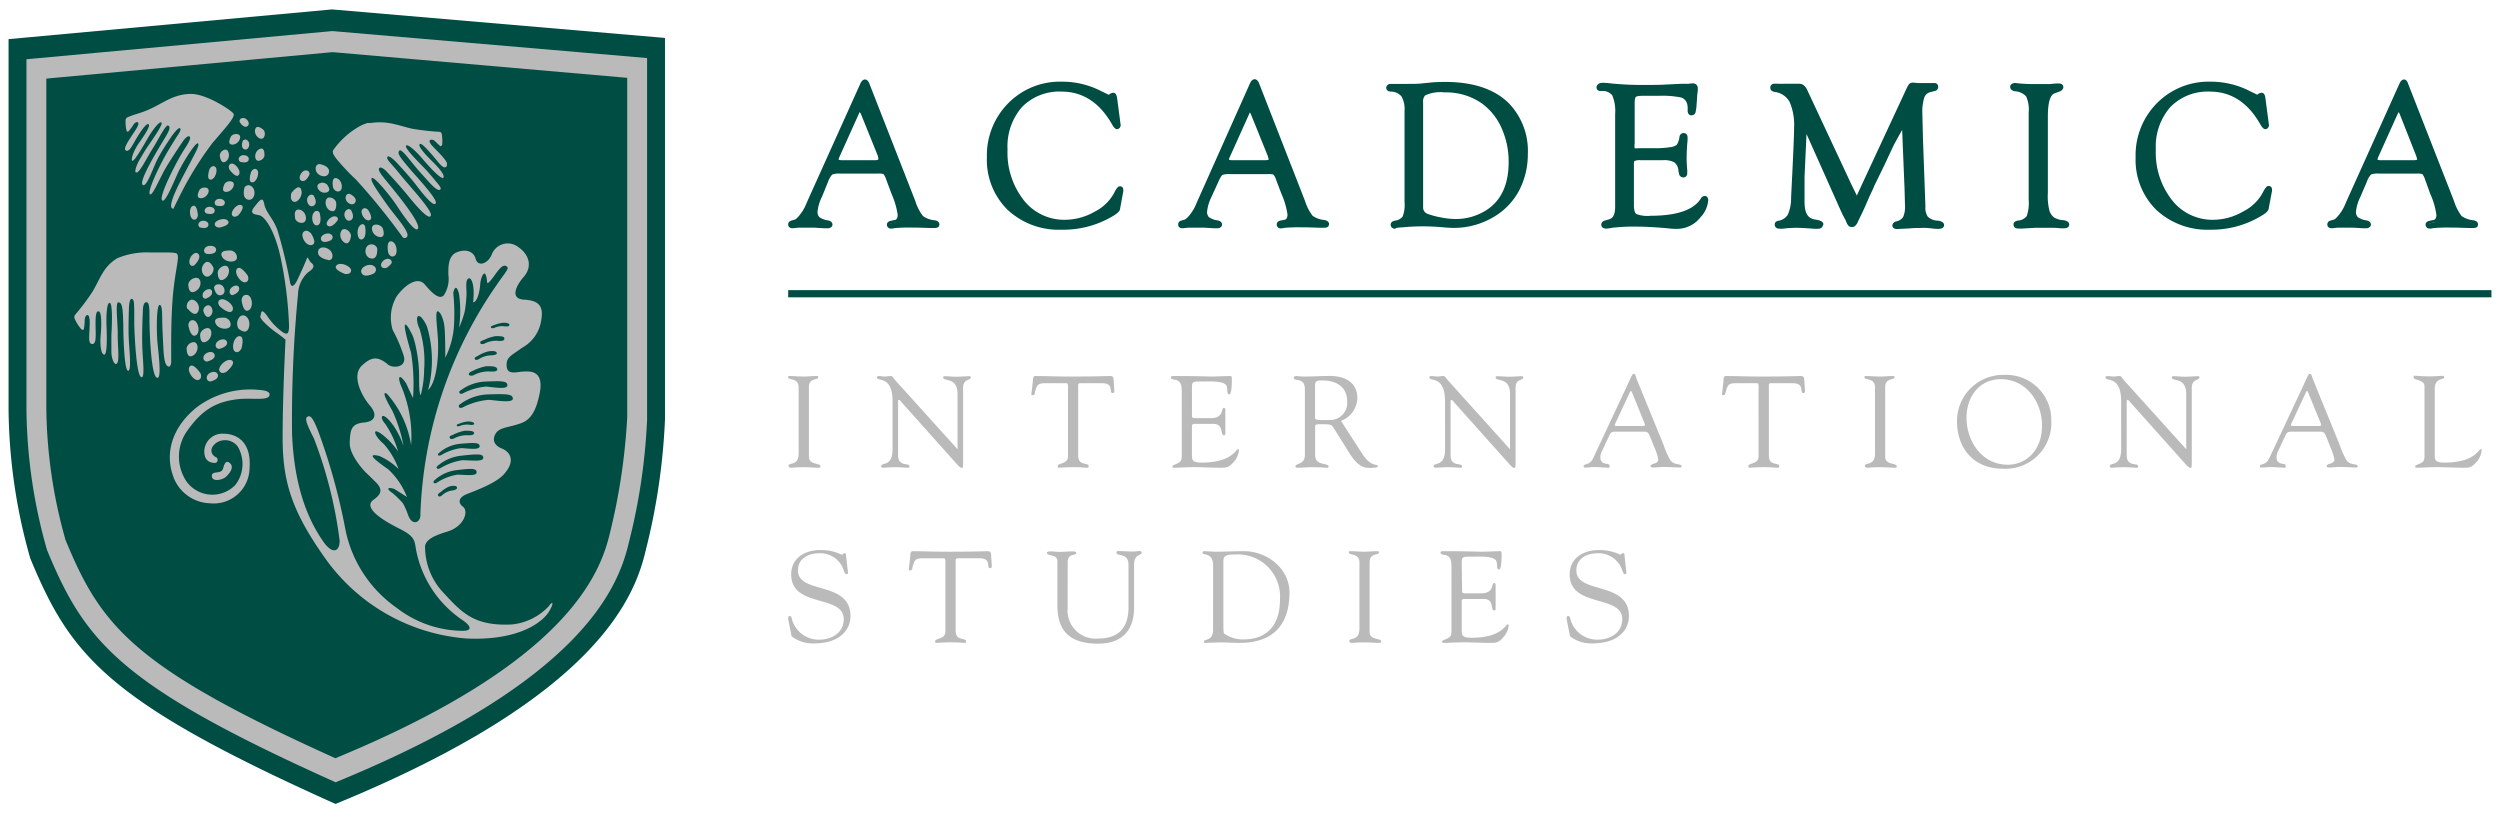 <svg id="Layer_1" data-name="Layer 1" xmlns="http://www.w3.org/2000/svg" viewBox="0 0 292 95"><defs><style>.cls-1,.cls-3{fill:#004d43}.cls-2,.cls-4{fill:#bababa}.cls-3,.cls-4{fill-rule:evenodd}</style></defs><path class="cls-1" d="M102.51 20.1h-4.3a2.6 2.6 0 0 0-1.1.14 2.7 2.7 0 0 0-.57 1L95.76 23a5.1 5.1 0 0 0-.53 1.78 1 1 0 0 0 .28.81 2.55 2.55 0 0 0 1.1.43c.24.05.36.14.37.28s-.1.2-.33.2h-.4l-1.14-.07h-1.85l-.67.07c-.21 0-.32-.08-.32-.22a.26.26 0 0 1 .2-.26l.44-.13a1.62 1.62 0 0 0 .64-.58 5.46 5.46 0 0 0 .67-1l.35-.79 6.11-13.58c.1-.24.22-.36.34-.36s.24.12.33.35l5.11 13.1.26.65a5.89 5.89 0 0 0 .93 1.79 3.12 3.12 0 0 0 1.5.55c.24.05.36.15.36.29s-.12.2-.34.2h-.45c-.41 0-1.14-.06-2.2-.06a16.81 16.81 0 0 0-2.07.07 2.54 2.54 0 0 1-.37.05c-.2 0-.31-.09-.31-.25s.1-.2.3-.24l.37-.09A.71.71 0 0 0 105 25a9.13 9.13 0 0 0-.72-2.51l-.6-1.57a1.93 1.93 0 0 0-.39-.76 1.78 1.78 0 0 0-.78-.06zm.14-1.92l-1.86-4.71-.1-.25c-.09-.25-.2-.38-.31-.39s-.12.07-.19.23l-2.32 5.15a1.36 1.36 0 0 0-.15.44c0 .2.18.31.55.31h3.91c.4 0 .59-.1.59-.3a1 1 0 0 0-.06-.27z"/><path class="cls-1" d="M96.65 26.66h-.42l-1.14-.07h-1.82l-.68.07c-.49 0-.53-.33-.53-.43a.46.46 0 0 1 .35-.46l.44-.13c.05 0 .21-.1.54-.51a5.19 5.19 0 0 0 .64-1l.34-.78 6.12-13.59c.28-.64.81-.63 1.05 0l5.38 13.75a5.36 5.36 0 0 0 .88 1.72 2.75 2.75 0 0 0 1.39.5c.47.09.53.35.53.5s-.08.4-.55.4h-.46c-.41 0-1.15-.05-2.19-.05a19.33 19.33 0 0 0-2 .06 2 2 0 0 1-.41.06.46.46 0 0 1-.52-.46c0-.13.06-.37.47-.45l.36-.08c.21 0 .43-.15.43-.61a9.22 9.22 0 0 0-.71-2.44l-.62-1.66a2.27 2.27 0 0 0-.32-.66 1.76 1.76 0 0 0-.69-.06h-4.3a2.48 2.48 0 0 0-1 .1 2.44 2.44 0 0 0-.5.87L96 23a4.88 4.88 0 0 0-.51 1.7.87.87 0 0 0 .21.66 2.31 2.31 0 0 0 1 .38c.42.08.52.3.53.47a.36.36 0 0 1-.09.27.6.6 0 0 1-.49.18zm-2.86-.53h1.33l1.14.07h.48l-.17-.05a2.82 2.82 0 0 1-1.2-.48 1.25 1.25 0 0 1-.35-1 5.2 5.2 0 0 1 .55-1.87l.78-1.75c.34-.77.52-1 .64-1s.38-.18 1.22-.18h4.3c.65 0 .83.07.93.14s.23.22.47.85l.59 1.57a9.14 9.14 0 0 1 .74 2.59.93.93 0 0 1-.76 1l-.36.08c-.12 0-.14.05-.14.05a.14.14 0 0 0 .1 0h.33a17.65 17.65 0 0 1 2.11-.07q1.59 0 2.22.06h.56a1.79 1.79 0 0 0-.19-.05 3.09 3.09 0 0 1-1.6-.61 5.52 5.52 0 0 1-1-1.87l-.26-.64-5.1-13.09c-.07-.18-.12-.21-.13-.21s-.06 0-.15.23l-6.46 14.37a5.32 5.32 0 0 1-.69 1.1A1.75 1.75 0 0 1 93 26l-.44.13v.05c0 .05 0 0 .11 0l.64-.07zm8.39-6.95h-3.92c-.65 0-.75-.33-.75-.52a1.34 1.34 0 0 1 .17-.53L100 13c0-.1.17-.38.41-.35s.4.31.48.53l.09.25 1.94 4.94a1.29 1.29 0 0 1 .06.33c.02.2-.14.48-.8.48zm-1.78-6.08l-2.32 5.15a1.55 1.55 0 0 0-.13.36c0 .09.28.1.33.1h3.92c.26 0 .38-.05.38-.09a.71.71 0 0 0 0-.21l-.05-.21-2-4.95a.9.9 0 0 0-.13-.15zM130.24 11.45l.38 2.86v.41a.23.23 0 0 1-.18.12c-.09 0-.24-.16-.43-.5q-2.22-3.88-6-3.89a6.23 6.23 0 0 0-4.79 1.87 7.12 7.12 0 0 0-1.75 5.09 9.24 9.24 0 0 0 2 6.08 6.17 6.17 0 0 0 5 2.35 7.24 7.24 0 0 0 3.51-.95 5.5 5.5 0 0 0 2.4-2.32c.2-.42.36-.63.47-.64s.19.07.19.23v.39l-.41 1.45v.21c0 .21-.22.43-.56.65a11.09 11.09 0 0 1-6.07 1.76 8.5 8.5 0 0 1-6.17-2.27 7.94 7.94 0 0 1-2.35-6 8.41 8.41 0 0 1 2.43-6.17A8.24 8.24 0 0 1 124 9.75a9.62 9.62 0 0 1 4.61 1.13l.48.25.19.08.2.07a.36.36 0 0 0 .18-.09.81.81 0 0 1 .34-.19c.12 0 .2.15.24.45z"/><path class="cls-1" d="M124 26.83a8.76 8.76 0 0 1-6.32-2.33 8.18 8.18 0 0 1-2.41-6.13 8.63 8.63 0 0 1 2.49-6.31A8.45 8.45 0 0 1 124 9.54a9.89 9.89 0 0 1 4.71 1.15l.77.37h.05a.88.88 0 0 1 .49-.23c.25 0 .4.21.46.63l.42 3.2-.05.16a.46.46 0 0 1-.36.27c-.2 0-.38-.15-.63-.61-1.44-2.51-3.41-3.78-5.85-3.78a6.09 6.09 0 0 0-4.64 1.8 7 7 0 0 0-1.69 4.95 9 9 0 0 0 1.9 5.94 6 6 0 0 0 4.84 2.28 7 7 0 0 0 3.41-.93 5.29 5.29 0 0 0 2.31-2.22c.26-.53.44-.75.65-.76a.4.4 0 0 1 .29.09.48.48 0 0 1 .12.35v.15l-.37 2c0 .26-.25.51-.65.77a11.28 11.28 0 0 1-6.18 1.71zM124 10a8 8 0 0 0-6 2.35 8.25 8.25 0 0 0-2.37 6 7.76 7.76 0 0 0 2.28 5.82 8.33 8.33 0 0 0 6 2.22 10.89 10.89 0 0 0 5.94-1.72c.38-.24.45-.42.47-.5l.05-.23.32-1.76a2.89 2.89 0 0 0-.26.47 5.76 5.76 0 0 1-2.48 2.4 7.46 7.46 0 0 1-3.62 1 6.46 6.46 0 0 1-5.17-2.43 9.48 9.48 0 0 1-2-6.21 7.38 7.38 0 0 1 1.84-5.24 6.47 6.47 0 0 1 5-1.93c2.6 0 4.7 1.35 6.21 4a2.55 2.55 0 0 0 .24.36v-.25l-.45-2.87a1.44 1.44 0 0 0-.06-.26l-.22.14a.48.48 0 0 1-.3.13h-.07l-.4-.16-.49-.25A9.39 9.39 0 0 0 124 10zm6.78 12.14zM148.06 20.1h-4.31a2.54 2.54 0 0 0-1.09.14 2.42 2.42 0 0 0-.57 1L141.3 23a5 5 0 0 0-.52 1.78 1 1 0 0 0 .28.81 2.49 2.49 0 0 0 1.1.43c.23.05.36.14.37.28s-.11.2-.34.2h-.4l-1.14-.07h-1.85l-.66.07c-.22 0-.32-.08-.32-.22A.25.25 0 0 1 138 26l.44-.13a1.69 1.69 0 0 0 .64-.58 6 6 0 0 0 .67-1l.34-.79 6.11-13.58c.11-.24.22-.36.35-.36s.23.12.32.35l5.13 13 .26.65a5.94 5.94 0 0 0 .92 1.79 3.12 3.12 0 0 0 1.5.55c.25.05.37.15.36.29s-.12.2-.33.2h-.45c-.42 0-1.15-.06-2.2-.06a16.59 16.59 0 0 0-2.07.07 2.54 2.54 0 0 1-.37.05c-.21 0-.31-.09-.31-.25s.1-.2.29-.24l.37-.09a.71.71 0 0 0 .6-.81 8.91 8.91 0 0 0-.73-2.51l-.58-1.55a2.25 2.25 0 0 0-.39-.76 1.84 1.84 0 0 0-.81-.14zm.14-1.92l-1.87-4.71-.09-.25c-.1-.25-.2-.38-.31-.39s-.12.07-.19.23l-2.32 5.15a1.23 1.23 0 0 0-.16.44c0 .2.19.31.55.31h3.91q.6 0 .6-.3a1 1 0 0 0-.06-.27z"/><path class="cls-1" d="M142.19 26.66h-.41l-1.14-.07h-1.82l-.69.07c-.49 0-.52-.33-.52-.43a.45.45 0 0 1 .35-.46l.44-.13s.21-.1.54-.51a5.71 5.71 0 0 0 .64-1l.34-.78L146 9.73c.28-.64.82-.63 1.06 0l5.37 13.75a5.6 5.6 0 0 0 .88 1.72 2.85 2.85 0 0 0 1.39.5c.48.09.54.35.53.5s-.08.4-.54.4h-.47c-.41 0-1.14-.05-2.18-.05a19.72 19.72 0 0 0-2 .06 1.93 1.93 0 0 1-.4.06.45.45 0 0 1-.52-.46c0-.13.06-.37.46-.45l.37-.08c.21 0 .43-.15.43-.61a9.22 9.22 0 0 0-.71-2.44l-.6-1.57a2 2 0 0 0-.32-.66 1.73 1.73 0 0 0-.68-.06h-4.31a2.48 2.48 0 0 0-1 .1s-.19.17-.49.87L141.5 23a4.94 4.94 0 0 0-.51 1.7.87.87 0 0 0 .21.66 2.24 2.24 0 0 0 1 .38c.42.08.53.3.53.47a.32.32 0 0 1-.09.27.58.58 0 0 1-.45.18zm-2.86-.53h1.33l1.14.07h.51s-.09 0-.19-.05a2.71 2.71 0 0 1-1.2-.48 1.21 1.21 0 0 1-.35-1 5.13 5.13 0 0 1 .54-1.87l.78-1.75c.34-.77.53-1 .65-1s.37-.18 1.21-.18h4.31c.64 0 .83.07.93.14s.22.22.46.85l.6 1.57a9.14 9.14 0 0 1 .74 2.59.92.92 0 0 1-.77 1l-.36.08a.29.29 0 0 0-.14.05h.11a1.92 1.92 0 0 0 .33 0 17.42 17.42 0 0 1 2.11-.07c1.05 0 1.8 0 2.22.06s.52 0 .55 0a1.22 1.22 0 0 0-.19-.05 3.17 3.17 0 0 1-1.6-.61 5.91 5.91 0 0 1-1-1.87l-.26-.64-5.1-13.09c-.06-.18-.12-.21-.12-.21s-.07 0-.15.23L140 24.27a5.84 5.84 0 0 1-.7 1.1 1.8 1.8 0 0 1-.74.65l-.44.13c-.05 0-.05 0-.05.05s0 0 .1 0l.65-.07zm8.39-6.95h-3.92c-.65 0-.75-.33-.75-.52a1.27 1.27 0 0 1 .18-.53l2.32-5.13c0-.11.17-.39.41-.35s.39.31.47.53l.1.25 1.93 4.94a1 1 0 0 1 .07.33c0 .2-.14.48-.81.48zM146 13.1l-2.32 5.15a1.42 1.42 0 0 0-.14.36c0 .09.28.1.34.1h3.91c.27 0 .39-.05.39-.09a.71.71 0 0 0-.05-.21l-.06-.21-2-4.95c-.07-.05-.07-.11-.07-.15zM164.22 12.9a3.05 3.05 0 0 0-.4-1.76 1.79 1.79 0 0 0-1.35-.65c-.26 0-.39-.11-.39-.25s.1-.23.31-.23l.94.05h.83c.8 0 1.43 0 1.87-.06l1.1-.11c.48 0 1-.06 1.57-.06 3.26 0 5.69.82 7.32 2.45a7.79 7.79 0 0 1 2.22 5.72 8.81 8.81 0 0 1-1 4.12 7.48 7.48 0 0 1-2.71 3 8.88 8.88 0 0 1-4.78 1.36c-.21 0-.58 0-1.1-.06-1.06-.07-2-.1-2.77-.1a15.74 15.74 0 0 0-2.21.13c-.29 0-.51.06-.68.07s-.42-.07-.42-.27.11-.22.34-.27a1.45 1.45 0 0 0 1-.59 4.16 4.16 0 0 0 .24-1.75zM166 12v12.2a1 1 0 0 0 .73 1 10.9 10.9 0 0 0 3.26.59 6.64 6.64 0 0 0 3.66-1q2.76-1.71 2.76-5.82a9.86 9.86 0 0 0-.86-4.11 7.26 7.26 0 0 0-2.37-2.94 7.49 7.49 0 0 0-4.48-1.32 4.43 4.43 0 0 0-2.39.41c-.17.13-.31.46-.31.99z"/><path class="cls-1" d="M163 26.72a.62.62 0 0 1-.43-.14.47.47 0 0 1-.14-.34c0-.14.07-.38.5-.47a1.32 1.32 0 0 0 .91-.49 3.85 3.85 0 0 0 .21-1.65V12.9a2.91 2.91 0 0 0-.36-1.64 1.6 1.6 0 0 0-1.2-.56c-.5 0-.58-.31-.58-.46s.14-.44.52-.44H164.25c.79 0 1.41 0 1.85-.06l1.1-.11q.73-.06 1.59-.06c3.3 0 5.81.85 7.47 2.52a8 8 0 0 1 2.19 5.91 9.11 9.11 0 0 1-1 4.22 7.8 7.8 0 0 1-2.79 3 9.09 9.09 0 0 1-4.89 1.4q-.33 0-1.11-.06a25.12 25.12 0 0 0-4.94 0c-.3 0-.53.06-.7.07zm-.67-16.49a.51.51 0 0 0 .2 0A2 2 0 0 1 164 11a3.18 3.18 0 0 1 .44 1.88v10.75a4.43 4.43 0 0 1-.26 1.85 1.65 1.65 0 0 1-1.19.7c-.14 0-.17.07-.17.07s.05.06.2.05.38 0 .66-.07a25.2 25.2 0 0 1 5 0c.52 0 .88.06 1.09.06a8.74 8.74 0 0 0 4.67-1.33 7.32 7.32 0 0 0 2.63-2.88 8.7 8.7 0 0 0 .95-4 7.58 7.58 0 0 0-2.16-5.58c-1.58-1.58-4-2.39-7.17-2.39-.56 0-1.08 0-1.55.06l-1.1.11q-.69.06-1.89.06h-1.78zM170 26a9.74 9.74 0 0 1-1.69-.18 10 10 0 0 1-1.65-.42 1.22 1.22 0 0 1-.86-1.2V12a1.36 1.36 0 0 1 .39-1.14 4.55 4.55 0 0 1 2.52-.45 7.75 7.75 0 0 1 4.6 1.36 7.46 7.46 0 0 1 2.44 3 10 10 0 0 1 .88 4.19c0 2.81-1 4.83-2.86 6A7 7 0 0 1 170 26zm-1.29-15.21a4.15 4.15 0 0 0-2.26.36 1.06 1.06 0 0 0-.23.81V24.2a.79.79 0 0 0 .59.8 9.24 9.24 0 0 0 1.57.41 8.92 8.92 0 0 0 1.62.17 6.6 6.6 0 0 0 3.55-1c1.77-1.1 2.66-3 2.66-5.65a9.55 9.55 0 0 0-.84-4 7.07 7.07 0 0 0-2.3-2.86 7.34 7.34 0 0 0-4.33-1.28zM190.69 11.93v4.8a1.22 1.22 0 0 0 .1.66c.06.08.27.11.61.11h1.83a10.47 10.47 0 0 0 2-.14A1.63 1.63 0 0 0 196 17a2.4 2.4 0 0 0 .34-1c.05-.2.15-.3.31-.29s.23.12.23.32v.26c-.07.77-.11 1.47-.11 2.1a13.75 13.75 0 0 0 .07 1.44 3.1 3.1 0 0 1 0 .34q0 .3-.24.3a.28.28 0 0 1-.3-.26l-.07-.34a1.6 1.6 0 0 0-.57-1.08 2.76 2.76 0 0 0-1.45-.28h-2.62a1.68 1.68 0 0 0-.78.12.5.5 0 0 0-.2.47V23.9q0 1 .36 1.26a3.94 3.94 0 0 0 1.83.25q4.68 0 6-2.1c.09-.14.18-.21.27-.22s.22.1.22.31a3.13 3.13 0 0 1-.87 1.84 3.28 3.28 0 0 1-2.64 1.28 9.07 9.07 0 0 1-.93-.05c-1.51-.14-2.76-.21-3.76-.21a21.39 21.39 0 0 0-2.93.14 3.86 3.86 0 0 1-.62.09c-.26 0-.38-.09-.38-.26s.1-.23.31-.28l.45-.13c.57-.16.85-.72.85-1.67V13.31a4.69 4.69 0 0 0-.38-2.29 1.58 1.58 0 0 0-1.46-.59c-.23 0-.34-.08-.34-.22s.18-.33.53-.33a7 7 0 0 1 .8.06 36.85 36.85 0 0 0 4.09.19c1 0 1.83 0 2.57-.05l1.69-.08c.47 0 .76 0 .86-.05a4 4 0 0 1 .47 0c.27 0 .4.12.4.35a1 1 0 0 1 0 .27c0 .11-.05.43-.09 1l-.05.7a4.91 4.91 0 0 1-.12.86.28.28 0 0 1-.27.18c-.15 0-.23-.11-.23-.36v-.31a2 2 0 0 0-.14-.72 1.26 1.26 0 0 0-.92-.72 12.64 12.64 0 0 0-2.53-.17h-1.86a1.64 1.64 0 0 0-.95.18 1.14 1.14 0 0 0-.15.72z"/><path class="cls-1" d="M195.86 26.73c-.24 0-.55 0-.94-.05-1.51-.14-2.77-.21-3.75-.21a21 21 0 0 0-2.9.14 4.09 4.09 0 0 1-.65.09c-.55 0-.59-.36-.59-.47s.06-.38.46-.48l.45-.13c.48-.13.71-.61.71-1.47V13.31a4.72 4.72 0 0 0-.34-2.18 1.42 1.42 0 0 0-1.29-.49c-.51 0-.55-.33-.55-.43s.07-.54.75-.54a7.47 7.47 0 0 1 .82.06 36 36 0 0 0 4.06.19c1 0 1.83 0 2.56-.05l1.69-.08h.84a4.46 4.46 0 0 1 .51-.05.54.54 0 0 1 .6.56 2 2 0 0 1 0 .31 7.62 7.62 0 0 0-.09.92l-.05.7a4.91 4.91 0 0 1-.13.92.48.48 0 0 1-.46.32.38.38 0 0 1-.3-.11.59.59 0 0 1-.15-.46v-.31a1.56 1.56 0 0 0-.13-.64 1 1 0 0 0-.77-.59 11.36 11.36 0 0 0-2.48-.17h-1.86c-.59 0-.77.09-.81.13s-.14.18-.14.66v4.8a1.5 1.5 0 0 0 0 .53 1.73 1.73 0 0 0 .45 0h1.83a11 11 0 0 0 1.94-.13 1.42 1.42 0 0 0 .71-.28 2.22 2.22 0 0 0 .3-.9.5.5 0 0 1 .52-.46c.1 0 .43.06.43.53v.28c-.07.76-.11 1.46-.11 2.08a13.37 13.37 0 0 0 .07 1.42 3.58 3.58 0 0 1 0 .36c0 .38-.23.51-.45.51a.5.5 0 0 1-.51-.43l-.07-.33a1.32 1.32 0 0 0-.48-1 2.5 2.5 0 0 0-1.33-.25h-2.62a1.39 1.39 0 0 0-.67.09c-.08 0-.1.18-.1.29v4.81c0 .79.17 1 .27 1.09a3.63 3.63 0 0 0 1.71.21c3 0 5-.67 5.83-2a.56.56 0 0 1 .42-.31.42.42 0 0 1 .31.1.55.55 0 0 1 .14.41 3.27 3.27 0 0 1-.92 2 3.47 3.47 0 0 1-2.74 1.33zm-4.69-.68c1 0 2.27.07 3.78.21h.91a3 3 0 0 0 2.48-1.2 3 3 0 0 0 .82-1.71v-.1l-.09.13c-.92 1.45-3 2.19-6.18 2.19-1.38 0-1.77-.16-1.95-.28s-.45-.68-.45-1.44v-4.77a.71.71 0 0 1 .3-.66 1.73 1.73 0 0 1 .89-.15h2.62a2.88 2.88 0 0 1 1.57.32 1.78 1.78 0 0 1 .66 1.22l.07.32c0 .1 0 .11.1.1s0 0 0-.09a2.86 2.86 0 0 0 0-.32c0-.48-.07-1-.07-1.46s0-1.35.11-2.12a2.37 2.37 0 0 0 0-.24.21.21 0 0 0 0-.11s-.08 0-.1.12a2.6 2.6 0 0 1-.39 1.1 1.8 1.8 0 0 1-.95.41 11.9 11.9 0 0 1-2 .14h-1.9c-.42 0-.65-.05-.77-.18s-.15-.25-.15-.8v-4.8a1.27 1.27 0 0 1 .28-1 1.74 1.74 0 0 1 1.09-.23h1.86a12.33 12.33 0 0 1 2.59.18 1.46 1.46 0 0 1 1 .84 2 2 0 0 1 .16.8v.47a.06.06 0 0 0 .06 0 3.93 3.93 0 0 0 .11-.81v-.7a8.91 8.91 0 0 1 .1-1 1.76 1.76 0 0 0 0-.23c0-.12 0-.18-.63-.09-.07 0-.24 0-.88.05l-1.69.08c-.74 0-1.6.05-2.58.05a39.74 39.74 0 0 1-4.11-.19c-.69-.08-1.09-.09-1.1 0a.46.46 0 0 0 .13 0 1.81 1.81 0 0 1 1.64.68 4.93 4.93 0 0 1 .41 2.41v10.96c0 1.06-.34 1.68-1 1.87l-.44.13c-.14 0-.16.07-.16.08s0 .05.17.05a4 4 0 0 0 .58-.09 22.09 22.09 0 0 1 3.1-.14zM222.37 14.33c-.67 1.18-1.12 2-1.34 2.46L220 19.06l-1.22 2.49c-.06.15-.4.89-1 2.24-.25.55-.46 1-.65 1.36l-.21.46c-.16.37-.32.55-.51.55s-.36-.19-.54-.58c0-.07-.14-.29-.33-.65l-.24-.5-4.47-9.65-.27 5.89v2.9c0 1.45.49 2.17 1.48 2.32.48.08.72.2.72.35s-.11.27-.34.27h-.44c-.89-.08-1.57-.12-2.06-.12a12.76 12.76 0 0 0-1.66.1 1.94 1.94 0 0 1-.36 0c-.24 0-.36-.09-.36-.26s.09-.21.28-.25a1.81 1.81 0 0 0 1.22-.81 4.92 4.92 0 0 0 .41-2.07l.17-3.46c.12-2.5.18-4.07.18-4.73a6.79 6.79 0 0 0-.56-3.14 2.5 2.5 0 0 0-1.87-1.26c-.24 0-.35-.13-.35-.29s.1-.25.29-.25a3.54 3.54 0 0 1 .4 0 7.05 7.05 0 0 0 .8 0h1.68c.34 0 .63.24.86.74l.13.28 4.95 10.69.61 1.23c.09.2.15.31.19.31s.11-.08.18-.23l.14-.32.11-.24 5.58-12a2.14 2.14 0 0 1 .27-.47.45.45 0 0 1 .32-.09h2.46c.16 0 .24.07.24.23a.27.27 0 0 1-.24.28l-.51.13a1.17 1.17 0 0 0-.85.75 5.5 5.5 0 0 0-.25 2l.07 2.87.23 6.47.06 1.5a2 2 0 0 0 .33 1.3 1.9 1.9 0 0 0 1.22.52c.42.07.63.17.63.32s-.15.23-.44.23h-.3l-.93-.1h-1c-.36 0-.64 0-1.17.05l-1.42.07c-.23 0-.34-.07-.34-.21s.1-.22.29-.27a1.43 1.43 0 0 0 .94-.62 3.35 3.35 0 0 0 .24-1.5v-1.94z"/><path class="cls-1" d="M212.35 26.72a3.44 3.44 0 0 1-.46 0c-.88-.07-1.56-.11-2-.11a12.35 12.35 0 0 0-1.64.1 2.31 2.31 0 0 1-.39 0c-.53 0-.57-.36-.57-.47s0-.38.45-.46a1.56 1.56 0 0 0 1.08-.71 4.79 4.79 0 0 0 .38-2l.17-3.46c.12-2.47.18-4.07.18-4.72a6.67 6.67 0 0 0-.53-3 2.3 2.3 0 0 0-1.72-1.15c-.46-.07-.53-.34-.53-.5a.45.45 0 0 1 .5-.46 3.78 3.78 0 0 1 .41 0 7.63 7.63 0 0 0 .79 0h1.68c.43 0 .78.3 1 .88l.13.27 5 10.69.6 1.22.23-.51 5.58-12a2.71 2.71 0 0 1 .31-.53.66.66 0 0 1 .47-.15l.54.05h1.9a.42.42 0 0 1 .34.11.45.45 0 0 1 .13.33.49.49 0 0 1-.4.49l-.51.13a1 1 0 0 0-.71.62 5.57 5.57 0 0 0-.23 1.89l.07 2.87.29 8a1.82 1.82 0 0 0 .28 1.17 1.76 1.76 0 0 0 1.09.46c.22 0 .81.11.81.52 0 .16-.09.44-.65.44h-.31l-.94-.1a9.67 9.67 0 0 0-1 0c-.25 0-.63 0-1.15.05l-1.44.07c-.51 0-.55-.33-.55-.42s.06-.37.45-.47a1.25 1.25 0 0 0 .81-.52 3.05 3.05 0 0 0 .21-1.4l-.05-1.94-.28-6.82c-.47.83-.8 1.44-1 1.81l-1.06 2.27-1.22 2.5c0 .09-.23.52-.57 1.26l-.43 1c-.25.57-.46 1-.65 1.38l-.21.44c-.07.17-.28.68-.7.68s-.52-.23-.73-.7c0-.07-.14-.29-.33-.64l-.24-.51-4.03-9.02-.23 5v2.89c0 1.43.42 2 1.3 2.11.42.07.9.19.9.56-.07.14-.11.51-.62.51zm-2.49-.56c.49 0 1.16 0 2.07.12h.42a.46.46 0 0 0 .13 0s-.07-.11-.55-.18c-1.09-.17-1.65-1-1.65-2.53v-2.91l.31-6.75 5.07 10.93.34.66c.15.33.28.45.34.45s.17-.09.32-.43l.22-.46c.18-.35.39-.8.64-1.36l.43-1c.33-.74.52-1.17.57-1.27l1.22-2.5 1.06-2.27c.22-.47.68-1.3 1.35-2.48l.36-.63.34 8.29.05 1.94a3.61 3.61 0 0 1-.26 1.61 1.64 1.64 0 0 1-1.07.72.26.26 0 0 0-.13.06h.12l1.41-.07H225.15l.92.1a1.52 1.52 0 0 0 .49 0 2.16 2.16 0 0 0-.43-.1 2.1 2.1 0 0 1-1.35-.59 2.26 2.26 0 0 1-.38-1.44l-.06-1.49-.23-6.47-.07-2.88a5.93 5.93 0 0 1 .26-2.05 1.37 1.37 0 0 1 1-.87l.51-.13c.08 0 .08 0 .08-.08a2.28 2.28 0 0 0-.36 0H224l-.5-.05h-.17a2 2 0 0 0-.23.41l-5.83 12.53c-.09.19-.19.36-.37.36s-.28-.19-.38-.44l-.6-1.22-5.09-11c-.2-.42-.42-.64-.67-.64h-1.68a7.61 7.61 0 0 1-.83 0 2 2 0 0 0-.45 0c0 .08.13.11.18.12a2.69 2.69 0 0 1 2 1.36 6.92 6.92 0 0 1 .59 3.24c0 .66-.06 2.26-.18 4.74l-.17 3.46a5.09 5.09 0 0 1-.44 2.16 2 2 0 0 1-1.35.91c-.1 0-.12.05-.12.05s.13.07.48 0a11.66 11.66 0 0 1 1.67.07zm6.91-3.16zM239 13.54v8.92a7.77 7.77 0 0 0 .2 2.2 1.89 1.89 0 0 0 .59.86 2.52 2.52 0 0 0 1.1.36c.4.05.6.15.6.29s-.13.28-.37.28a2.74 2.74 0 0 1-.45 0 9.53 9.53 0 0 0-1.26-.05h-1.73l-1.4.08a4.43 4.43 0 0 1-.57 0c-.22 0-.32-.08-.32-.24s.12-.23.36-.27a1.53 1.53 0 0 0 1.17-.63 4.85 4.85 0 0 0 .26-2V13.13a3.93 3.93 0 0 0-.34-2 2 2 0 0 0-1.44-.69c-.25 0-.37-.14-.38-.28s.1-.25.34-.25h.22a20 20 0 0 0 2.3.1h1.51l.8-.06h.3c.21 0 .32.07.32.22s-.1.24-.31.31l-.62.24c-.58.19-.88 1.14-.88 2.82z"/><path class="cls-1" d="M241.12 26.66a3.08 3.08 0 0 1-.48 0 9 9 0 0 0-1.23-.05h-1.73l-1.39.08a4.57 4.57 0 0 1-.58 0c-.39 0-.53-.24-.53-.45s.07-.4.54-.48a1.39 1.39 0 0 0 1-.52 4.58 4.58 0 0 0 .23-1.88V13.13a3.64 3.64 0 0 0-.3-1.87 1.89 1.89 0 0 0-1.31-.6c-.44-.09-.54-.31-.55-.48a.4.4 0 0 1 .11-.32.76.76 0 0 1 .68-.14 19.88 19.88 0 0 0 2.28.1h1.5l.79-.07h.32c.49 0 .53.33.53.43s-.08.38-.45.51l-.61.23c-.34.13-.75.7-.75 2.66v8.92a6.94 6.94 0 0 0 .19 2.13 1.64 1.64 0 0 0 .52.76 2.33 2.33 0 0 0 1 .32c.21 0 .78.11.78.5.02.07-.02.45-.56.45zm-3.45-.54h1.74a12.39 12.39 0 0 1 1.29.05 2.43 2.43 0 0 0 .42 0c.15 0 .16 0 .16-.06a1.88 1.88 0 0 0-.42-.09 2.7 2.7 0 0 1-1.19-.4 2 2 0 0 1-.66-1 7.49 7.49 0 0 1-.22-2.28v-8.8c0-1.79.33-2.79 1-3l.61-.24c.05 0 .18-.06.18-.11s0 0-.4 0l-.79.06h-1.53a20.85 20.85 0 0 1-2.33-.1 1.12 1.12 0 0 0-.33 0s.06.06.22.09A2.2 2.2 0 0 1 237 11a4.08 4.08 0 0 1 .37 2.1v10.2a4.74 4.74 0 0 1-.29 2.08 1.67 1.67 0 0 1-1.31.73.42.42 0 0 0-.2.07 2 2 0 0 0 .67 0zM264.43 11.45l.38 2.86v.41a.23.23 0 0 1-.18.12c-.09 0-.23-.16-.42-.5q-2.23-3.88-6-3.89a6.24 6.24 0 0 0-4.79 1.87 7.17 7.17 0 0 0-1.75 5.09 9.24 9.24 0 0 0 2 6.08 6.21 6.21 0 0 0 5 2.35 7.24 7.24 0 0 0 3.51-.95 5.48 5.48 0 0 0 2.39-2.32c.21-.42.37-.63.48-.64s.19.07.19.23v.39l-.42 1.45v.21c0 .21-.22.43-.56.65a11.1 11.1 0 0 1-6.06 1.75 8.5 8.5 0 0 1-6.2-2.26 8 8 0 0 1-2.34-6 8.44 8.44 0 0 1 2.42-6.17 8.24 8.24 0 0 1 6.09-2.45 9.66 9.66 0 0 1 4.62 1.13l.47.25.19.08.21.07a.31.31 0 0 0 .17-.09.86.86 0 0 1 .36-.19c.12.02.2.17.24.47z"/><path class="cls-1" d="M258.16 26.83a8.78 8.78 0 0 1-6.32-2.33 8.21 8.21 0 0 1-2.4-6.13 8.62 8.62 0 0 1 2.48-6.31 8.48 8.48 0 0 1 6.24-2.52 10 10 0 0 1 4.72 1.15l.77.37a.94.94 0 0 1 .49-.23c.25 0 .41.21.46.63l.42 3.2-.05.16a.45.45 0 0 1-.35.27c-.2 0-.38-.15-.64-.61-1.43-2.51-3.4-3.78-5.85-3.78a6.08 6.08 0 0 0-4.63 1.8 7 7 0 0 0-1.7 4.95 9 9 0 0 0 1.9 5.94 6 6 0 0 0 4.85 2.28 7 7 0 0 0 3.45-.97 5.26 5.26 0 0 0 2.3-2.22c.27-.53.45-.75.65-.76a.4.4 0 0 1 .29.09.45.45 0 0 1 .13.35v.15l-.38 2c0 .26-.25.51-.65.77a11.25 11.25 0 0 1-6.18 1.75zm0-16.87a8 8 0 0 0-5.94 2.39 8.24 8.24 0 0 0-2.36 6 7.73 7.73 0 0 0 2.28 5.82 8.31 8.31 0 0 0 6 2.22 10.9 10.9 0 0 0 5.95-1.72c.37-.24.45-.42.46-.5l.05-.23.32-1.76a4 4 0 0 0-.26.47 5.65 5.65 0 0 1-2.48 2.4 7.43 7.43 0 0 1-3.61 1 6.43 6.43 0 0 1-5.17-2.43 9.49 9.49 0 0 1-2-6.21 7.38 7.38 0 0 1 1.81-5.24 6.48 6.48 0 0 1 4.94-1.93c2.61 0 4.7 1.35 6.22 4a1.87 1.87 0 0 0 .24.36v-.25l-.39-2.85a.64.64 0 0 0-.06-.26l-.21.14a.51.51 0 0 1-.3.13h-.07l-.41-.16-.49-.25a9.39 9.39 0 0 0-4.52-1.1zm6.78 12.14zM282.25 20.1h-4.31a2.57 2.57 0 0 0-1.09.14 2.7 2.7 0 0 0-.57 1L275.5 23a5.1 5.1 0 0 0-.53 1.78 1 1 0 0 0 .28.81 2.55 2.55 0 0 0 1.1.43c.24.05.36.14.37.28s-.1.2-.33.2H276l-1.13-.07h-1.86l-.66.07c-.21 0-.32-.08-.32-.22a.26.26 0 0 1 .2-.26l.44-.13a1.69 1.69 0 0 0 .64-.58 5.46 5.46 0 0 0 .67-1l.34-.79 6.12-13.58c.1-.24.22-.36.34-.36s.24.12.32.35l5.12 13.1.26.65a5.66 5.66 0 0 0 .93 1.79 3.08 3.08 0 0 0 1.5.55c.24.05.36.15.35.29s-.11.2-.33.2h-.45c-.41 0-1.15-.06-2.2-.06a16.81 16.81 0 0 0-2.07.07 2.54 2.54 0 0 1-.37.05c-.21 0-.31-.09-.31-.25s.1-.2.3-.24l.37-.09a.71.71 0 0 0 .59-.81 9.13 9.13 0 0 0-.72-2.51l-.6-1.57a2.08 2.08 0 0 0-.39-.76 1.81 1.81 0 0 0-.83-.24zm.14-1.92l-1.86-4.71-.1-.25c-.09-.25-.2-.38-.31-.39s-.12.07-.19.23l-2.32 5.15a1.36 1.36 0 0 0-.15.44c0 .2.18.31.54.31h3.92c.39 0 .59-.1.59-.3a1 1 0 0 0-.06-.27z"/><path class="cls-1" d="M276.39 26.66H276l-1.14-.07h-1.82l-.68.07c-.49 0-.53-.33-.53-.43a.46.46 0 0 1 .35-.46l.44-.13c.05 0 .21-.1.54-.51a5.19 5.19 0 0 0 .64-1l.34-.78 6.12-13.59c.28-.64.81-.63 1 0l5.38 13.75a5.71 5.71 0 0 0 .87 1.72 2.85 2.85 0 0 0 1.39.5c.49.09.54.35.53.5s-.05.4-.54.4h-.46c-.41 0-1.15-.05-2.19-.05a19.33 19.33 0 0 0-2 .06 2 2 0 0 1-.41.06.46.46 0 0 1-.52-.46c0-.13.06-.37.47-.45l.36-.08c.22 0 .43-.15.43-.61a8.44 8.44 0 0 0-.71-2.44l-.6-1.66a2.27 2.27 0 0 0-.32-.66 1.82 1.82 0 0 0-.69-.06h-4.31a2.39 2.39 0 0 0-1 .1 2.44 2.44 0 0 0-.5.87l-.75 1.75a4.94 4.94 0 0 0-.51 1.7.87.87 0 0 0 .21.66 2.31 2.31 0 0 0 1 .38c.42.08.52.3.53.47a.33.33 0 0 1-.1.27.56.56 0 0 1-.43.18zm-2.86-.53h1.33l1.14.07h.48l-.17-.05a2.82 2.82 0 0 1-1.2-.48 1.25 1.25 0 0 1-.35-1 5.2 5.2 0 0 1 .55-1.87l.78-1.75c.33-.77.52-1 .64-1s.38-.18 1.21-.18h4.31c.65 0 .83.07.93.14s.23.22.47.85l.59 1.57A9.06 9.06 0 0 1 285 25a.91.91 0 0 1-.76 1l-.36.08c-.12 0-.14.05-.14.05h.1a1.79 1.79 0 0 0 .33 0 17.53 17.53 0 0 1 2.11-.07q1.59 0 2.22.06h.56a1.79 1.79 0 0 0-.19-.05 3.17 3.17 0 0 1-1.61-.61 5.75 5.75 0 0 1-1-1.87L286 23l-5.11-13.12c-.07-.18-.12-.21-.13-.21s-.06 0-.15.23l-6.46 14.37a5.49 5.49 0 0 1-.69 1.1 1.81 1.81 0 0 1-.75.65l-.44.13v.05c0 .05 0 0 .11 0l.64-.07zm8.39-6.95H278c-.65 0-.75-.33-.75-.52a1.34 1.34 0 0 1 .17-.53l2.32-5.13c.05-.11.17-.39.41-.35s.4.31.48.53l.09.25 1.94 4.94a1.29 1.29 0 0 1 .06.33c0 .2-.14.48-.8.48zm-1.78-6.08l-2.32 5.15a1.55 1.55 0 0 0-.13.36c0 .09.28.1.33.1h3.92c.26 0 .38-.05.38-.09a.71.71 0 0 0-.05-.21l-.06-.21-1.95-4.95a.9.9 0 0 0-.12-.15z"/><path class="cls-2" d="M93.28 45.22c0-1.1-1.22-.8-1.22-1.13 0-.14 0-.17.15-.17.56 0 1.1.06 1.66.06s.94-.06 1.41-.06c.24 0 .29 0 .29.15 0 .37-1.09 0-1.09 1.15v8.13c0 1 1.35.68 1.35 1.13 0 .11 0 .15-.31.15s-1-.06-1.65-.06c-.92 0-1.24.06-1.45.06s-.32-.07-.32-.22c0-.44 1.18.06 1.18-1.44zM104.25 46.9c0-3.14-1.83-2.26-1.83-2.83 0-.09.15-.15.22-.15.25 0 .47.06.71.06s.47-.06.7-.06.3.25.39.35l7.22 8c.09.11.15.17.18.17s0 0 0-.17V46c0-2-1.67-1.4-1.67-1.91a.14.14 0 0 1 .16-.15c.46 0 .89.06 1.38.06s1.16-.06 1.53-.06a.13.13 0 0 1 .15.14c0 .39-.9.12-.9 1.23V54c0 .44 0 .65-.13.65s-.26-.07-.58-.42L105.32 47s-.21-.29-.32-.29-.1.05-.1.35v6.14c0 1.36 1.33.83 1.33 1.24 0 .07 0 .19-.17.19-.36 0-.79-.06-1.53-.06-.53 0-1.31.06-1.42.06s-.19-.09-.19-.16c0-.53 1.33.13 1.33-2zM124.74 45.45c0-.1.06-.68-.16-.69h-2.46c-.94 0-1 .22-1.24 1.06 0 .15-.06.34-.26.34s-.15-.1-.15-.18l.17-1.47c0-.18 0-.59.27-.59 1.18 0 2.34.06 4.29.06 2.74 0 4.13-.06 4.44-.06s.42.1.43.44l.08 1.21c0 .15 0 .34-.17.34-.56 0 .26-1.15-1.28-1.15h-2.16c-.69 0-.61-.07-.61.74v7.71c0 1.27 1.23.77 1.23 1.24 0 0 0 .18-.14.18-.36 0-.79-.06-1.23-.06a20.51 20.51 0 0 0-2.07.06c-.13 0-.18 0-.18-.19 0-.37 1.2-.22 1.2-1.12zM139.22 48.33c0 .51 0 .51.57.51h1.64c1.57 0 1.16-1.21 1.53-1.21.12 0 .16.17.16.29V50.64c0 .14-.06.2-.16.2-.47 0 0-1.33-1.23-1.33h-2.24c-.31 0-.27.25-.27.48v2.78c0 .89-.12 1.26 1.15 1.26 3.49 0 4-1.56 4.2-1.56s.13.15.13.18a2.39 2.39 0 0 1-.76 1.47c-.49.54-.82.51-1.48.51-1.15 0-2.3-.09-3.45-.06-.61 0-1.24.06-1.85.06-.13 0-.22 0-.22-.15s.18-.15.66-.39.43-.61.43-1.32v-6.9c0-.67 0-1.4-.82-1.52-.12 0-.45-.06-.45-.24s.09-.19.52-.19c2.86 0 3.65.06 4.28.06.31 0 1.7-.06 2.17-.06.12 0 .15.15.15.34 0 1.68-.21 1.8-.3 1.8-.37 0-.13-.73-.37-1.08-.39-.51-2-.42-2.57-.42-1.45 0-1.42-.06-1.42.95zM159.11 53c1.08 1.67 1.83 1.11 1.83 1.47 0 .18-.85.18-1 .18-1.1 0-1.69-.77-2.27-1.63L156 50.35c-.54-.84-.31-.8-2-.8-.48 0-.39.27-.39.42v3.2c0 1.3 1.57.83 1.57 1.34 0 .15-.13.12-.25.12s-.49-.06-1.74-.06c-.58 0-1.15.06-1.73.06a.15.15 0 0 1-.15-.16c0-.38 1.1-.17 1.1-1.32v-7.7c0-1.45-1.3-.83-1.3-1.34 0-.09.13-.19.31-.19a8.4 8.4 0 0 0 1 .06c.88 0 1.74-.06 2.53-.06.24 0 3.59-.3 3.59 2.62a2.94 2.94 0 0 1-1.91 2.62zm-5.51-4.16c0 .29.94.22 1.65.22a2 2 0 0 0 2.1-2.15c0-1.85-1.41-2.47-2.89-2.47-.54 0-.86 0-.86.56zM168.78 46.9c0-3.14-1.83-2.26-1.83-2.83 0-.09.15-.15.23-.15.24 0 .47.06.71.06s.47-.06.69-.06.31.25.4.35l7.21 8c.09.11.15.17.18.17s0 0 0-.17V46c0-2-1.68-1.4-1.68-1.91a.15.15 0 0 1 .17-.15c.45 0 .89.06 1.37.06s1.17-.06 1.53-.06a.13.13 0 0 1 .15.14c0 .39-.89.12-.89 1.23V54c0 .44 0 .65-.14.65s-.25-.07-.57-.42L169.85 47s-.21-.29-.31-.29-.11.05-.11.35v6.14c0 1.36 1.33.83 1.33 1.24 0 .07 0 .19-.16.19-.37 0-.79-.06-1.53-.06-.53 0-1.32.06-1.42.06s-.2-.09-.2-.16c0-.53 1.33.13 1.33-2zM192.73 51c-.15-.35-.24-.58-.66-.58h-3.33c-.29 0-.56 0-.71.32l-1 2.12a1.63 1.63 0 0 0-.11.53c0 1.06 1.08.6 1.08 1s-.21.22-.41.22c-.42 0-.85-.06-1.27-.06s-.82.06-1.21.06a.14.14 0 0 1-.14-.16c0-.32.71-.06 1.11-.93l3.61-7.71c.9-1.91.94-2.15 1.14-2.15s.27.44.31.56l3.18 7.78a9.38 9.38 0 0 0 .76 1.72c.45.7 1.33.37 1.33.75 0 .13-.11.13-.21.13-.62 0-1.24-.06-1.86-.06-.41 0-.82.06-1.23.06-.09 0-.33 0-.33-.15 0-.36.91-.21.91-.78a6.33 6.33 0 0 0-.47-1.44zm-4.08-1.51c-.11.21 0 .27.2.27h3c.33 0 .32-.11.24-.3l-1.48-3.65c-.08-.18-.15-.18-.24 0zM205.4 45.45c0-.1.06-.68-.15-.69h-2.46c-.94 0-1 .22-1.24 1.06-.05.15-.07.34-.26.34s-.15-.1-.15-.18l.16-1.47c0-.18 0-.59.28-.59 1.18 0 2.34.06 4.29.06 2.74 0 4.13-.06 4.43-.06s.43.1.44.44l.08 1.21c0 .15 0 .34-.17.34-.56 0 .26-1.15-1.29-1.15h-2.16c-.68 0-.6-.07-.6.74v7.71c0 1.27 1.22.77 1.22 1.24 0 0 0 .18-.13.18-.37 0-.79-.06-1.23-.06a20.51 20.51 0 0 0-2.07.06c-.14 0-.18 0-.18-.19 0-.37 1.19-.22 1.19-1.12zM219 45.22c0-1.1-1.23-.8-1.23-1.13 0-.14 0-.17.16-.17.56 0 1.1.06 1.66.06s.94-.06 1.41-.06c.24 0 .28 0 .28.15 0 .37-1.09 0-1.09 1.15v8.13c0 1 1.35.68 1.35 1.13 0 .11 0 .15-.3.15s-1-.06-1.65-.06c-.92 0-1.24.06-1.45.06s-.32-.07-.32-.22c0-.44 1.18.06 1.18-1.44zM228.58 49.22a5.38 5.38 0 0 1 5.55-5.43 5.25 5.25 0 0 1 5.46 5.35 5.35 5.35 0 0 1-5.72 5.6c-3.28 0-5.29-2.33-5.29-5.52zm1.11-.44c0 2.8 1.83 5.5 4.82 5.5 2.21 0 4-1.76 4-4.56s-1.86-5.43-4.81-5.43c-2.56 0-4.01 2.1-4.01 4.49zM247.75 46.9c0-3.14-1.83-2.26-1.83-2.83 0-.09.16-.15.23-.15.24 0 .47.06.71.06s.47-.06.7-.06.3.25.39.35l7.22 8c.09.11.15.17.18.17s0 0 0-.17V46c0-2-1.68-1.4-1.68-1.91a.15.15 0 0 1 .17-.15c.45 0 .89.06 1.38.06s1.16-.06 1.52-.06a.13.13 0 0 1 .15.14c0 .39-.89.12-.89 1.23V54c0 .44 0 .65-.13.65s-.26-.07-.58-.42L248.83 47s-.21-.29-.32-.29-.11.05-.11.35v6.14c0 1.36 1.34.83 1.34 1.24 0 .07 0 .19-.17.19-.36 0-.79-.06-1.53-.06-.53 0-1.31.06-1.42.06s-.2-.09-.2-.16c0-.53 1.33.13 1.33-2zM271.71 51c-.15-.35-.25-.58-.67-.58h-3.33c-.28 0-.56 0-.71.32l-1 2.12a1.66 1.66 0 0 0-.1.53c0 1.06 1.07.6 1.07 1s-.21.22-.41.22c-.42 0-.84-.06-1.27-.06s-.81.06-1.21.06c-.09 0-.13-.07-.13-.16 0-.32.71-.06 1.1-.93l3.62-7.71c.89-1.91.93-2.15 1.13-2.15s.27.44.32.56l3.17 7.78a9.38 9.38 0 0 0 .76 1.72c.45.7 1.33.37 1.33.75 0 .13-.1.13-.21.13-.62 0-1.24-.06-1.86-.06-.41 0-.82.06-1.23.06-.09 0-.33 0-.33-.15 0-.36.91-.21.91-.78a6.33 6.33 0 0 0-.47-1.44zm-4.09-1.51c-.1.21 0 .27.2.27h3c.34 0 .32-.11.25-.3l-1.49-3.65q-.1-.27-.24 0zM284.38 52.77c0 .89-.12 1.26 1.15 1.26 3.49 0 4-1.56 4.2-1.56s.12.15.12.18a2.38 2.38 0 0 1-.75 1.47c-.49.54-.82.51-1.49.51-1.15 0-2.3-.09-3.45-.06-.6 0-1.24.06-1.84.06-.14 0-.23 0-.23-.15s.18-.15.67-.39.42-.61.42-1.32V45.1c0-.78-1.27-.68-1.27-1s.11-.2.3-.2.79.06 1.53.06 1.23-.06 1.45-.06.29 0 .29.22-1.1 0-1.1 1.28zM92.08 72.41c-.06-.3 0-.46.17-.46s.21.18.28.49a3.24 3.24 0 0 0 3.18 2.27c1.44 0 2.84-.8 2.84-2.39 0-2.92-6.14-1.28-6.14-5.23 0-1.92 1.62-2.84 3.36-2.84a5.37 5.37 0 0 1 2.54.54c.14 0 .17-.17.32-.17s.17 0 .18.22l.23 2c0 .12 0 .23-.17.23s-.27-.32-.32-.45a2.88 2.88 0 0 0-2.88-2c-1.2 0-2.47.58-2.47 2 0 2.84 6.14 1.18 6.14 5.35 0 1.27-.89 3.18-4.32 3.18a4 4 0 0 1-2.56-.83zM110.42 65.91c0-.11.06-.68-.15-.7h-2.46c-.94 0-1 .23-1.24 1.06 0 .15-.06.35-.26.35s-.15-.1-.15-.18l.16-1.47c0-.18 0-.59.28-.59 1.18 0 2.34.06 4.29.06 2.74 0 4.13-.06 4.43-.06s.43.09.44.44l.08 1.21c0 .15 0 .33-.17.33-.56 0 .26-1.15-1.28-1.15h-2.17c-.68 0-.6-.06-.6.75v7.71c0 1.27 1.22.77 1.22 1.24 0 0 0 .18-.13.18-.37 0-.79-.06-1.23-.06a20.51 20.51 0 0 0-2.07.06c-.14 0-.18 0-.18-.2 0-.36 1.19-.21 1.19-1.11zM124.7 71.05a3.28 3.28 0 0 0 3.61 3.53c2.85 0 3.5-1.88 3.5-3.66V66c0-1.55-1.41-.91-1.41-1.49a.19.19 0 0 1 .15-.15c.59 0 1.18.06 1.77.06.29 0 .56-.06.83-.06.08 0 .2.08.2.17 0 .42-.89.09-.89 1.48v4.69c0 .74.18 4.48-4.22 4.48-4 0-4.74-2.23-4.74-4.56v-5.07c0-.89-1.22-.53-1.22-1 0-.1.25-.15.33-.15.39 0 .77.06 1.18.06s1-.06 1.44-.06c.07 0 .48 0 .48.15 0 .43-1 0-1 1.09zM141.69 66c0-1.54-1.24-1.06-1.24-1.47 0-.1.12-.15.21-.15.47 0 .91.06 1.36.06 1 0 2-.06 3.29-.06 2.67 0 5.3 2 5.3 4.83 0 3.48-1.64 5.88-5.83 5.88-.78 0-1.55-.06-2.32-.06l-1.69.06c-.12 0-.15-.06-.15-.15 0-.35 1.07 0 1.07-1.41zm1.2 6.9c0 .24 0 1 .09 1.1a3.8 3.8 0 0 0 2.33.68c2.14 0 4.19-1.15 4.19-4.64a4.92 4.92 0 0 0-5.12-5.28c-1.43 0-1.49.24-1.49.95zM158.78 65.68c0-1.1-1.23-.8-1.23-1.13 0-.14 0-.17.15-.17.56 0 1.11.06 1.67.06s.93-.06 1.4-.06c.25 0 .29 0 .29.15 0 .37-1.09 0-1.09 1.15v8.13c0 1 1.35.68 1.35 1.13 0 .11 0 .15-.3.15s-1-.06-1.65-.06c-.93 0-1.24.06-1.45.06s-.32-.07-.32-.23c0-.43 1.18.07 1.18-1.43zM170.77 68.78c0 .52 0 .52.57.52H173c1.57 0 1.16-1.21 1.52-1.21.13 0 .17.16.17.29V71.1c0 .13-.06.2-.17.2-.46 0 .05-1.34-1.22-1.34H171c-.32 0-.27.26-.27.49v2.78c0 .89-.12 1.26 1.15 1.26 3.49 0 4-1.56 4.2-1.56s.12.15.12.18a2.43 2.43 0 0 1-.75 1.47c-.49.54-.82.51-1.48.51-1.15 0-2.3-.09-3.45-.06-.61 0-1.24.06-1.85.06-.13 0-.23 0-.23-.15s.19-.15.67-.39.42-.61.42-1.32v-6.9c0-.68 0-1.4-.81-1.52-.12 0-.46-.06-.46-.25s.09-.18.53-.18c2.86 0 3.65.06 4.28.06.31 0 1.7-.06 2.17-.06.12 0 .15.15.15.34 0 1.67-.21 1.8-.31 1.8-.36 0-.12-.73-.36-1.08-.39-.51-2-.42-2.57-.42-1.45 0-1.42-.06-1.42 1zM183 72.41c-.06-.3 0-.46.17-.46s.21.18.29.49a3.22 3.22 0 0 0 3.17 2.27c1.44 0 2.85-.8 2.85-2.39 0-2.92-6.14-1.28-6.14-5.23 0-1.92 1.62-2.84 3.36-2.84a5.42 5.42 0 0 1 2.54.54c.13 0 .16-.17.31-.17s.17 0 .19.22l.22 2c0 .12 0 .23-.16.23s-.28-.32-.32-.45a2.9 2.9 0 0 0-2.89-2c-1.2 0-2.47.58-2.47 2 0 2.84 6.14 1.18 6.14 5.35 0 1.27-.89 3.18-4.32 3.18a4 4 0 0 1-2.56-.83z"/><path class="cls-1" d="M92.06 33.89H291v.84H92.06z"/><path class="cls-3" d="M3.53 65.2A65.24 65.24 0 0 1 1 47.82V4.57L38.78 1.1l38.89 3.33V49a74.84 74.84 0 0 1-2.23 15.2c-1.27 5.48-5.58 17.13-36.25 29.7C12.49 81.93 8.24 76.58 3.53 65.2z"/><path class="cls-4" d="M38.81 3.63L3.09 6.92V47.8a61.62 61.62 0 0 0 2.4 16.44C9.94 75 14 80.05 39.2 91.37c29-11.89 33.07-22.9 34.27-28.08A70.26 70.26 0 0 0 75.58 49V6.78zm34.45 45.06a71.91 71.91 0 0 1-2 13.48c-1.13 4.87-5 15.22-32.09 26.39-23.59-10.64-27.35-15.39-31.52-25.5a58.28 58.28 0 0 1-2.24-15.45V9.18l33.43-3.09 34.42 3z"/><path class="cls-4" d="M64.11 70.79a6.82 6.82 0 0 1-4.37 2.15c-4.32.2-5.77-1.35-7.87-3.63a7.8 7.8 0 0 1-2.22-5.59c.16-.51.51-1 2.57-1.62s2.51-2.42 1.87-2.9-.53-1.1.41-1.48 3.44-1.27 4.37-2.34c1.41-1.6.69-2.61-.27-3s-1.1-1.09-.7-1.75 1.42-.72 2.34-1 2.1-.5 2.71-3.32c.81-3.25-1.23-2.92-1.86-2.91s-1.83.46-1.91-.6.43-1.19 1.8-2.18a4.36 4.36 0 0 0 2.24-3.26c.3-1.67-.36-2.27-2-2.36s-1-1.53-.12-2.58c1.13-1.22.75-2.66-.56-3.56a2 2 0 0 0-3.11.88c-.48 1.12-1.61 1.42-1.86.52s-1.13-1.22-2.2-.8-1 1.83-1 2.63a3.49 3.49 0 0 1-.54 2.41c-.54.55-1.39-.3-2.22-1.28s-2.33.06-3.29 1.41a4.9 4.9 0 0 0-.45 3.92 16.8 16.8 0 0 1 1.32 3.13c.28 1.37-1.56 1.36-2 .78-.91-.65-1.62-1-2.92.24s.1 3.71.92 4.65.8 1.86-.68 2-1.61.82-1.66 2.36 1.86 3.46 1.86 3.46.36.33 1.2 1.17.6 1.4-.24 2c-1.5 1 1.48 2.65 2.85 3.34s1.87 1.09 2 2.08a12.76 12.76 0 0 0 5.55 8.7c1.12.8 1 1.25-.15 1.22A12.74 12.74 0 0 1 46.34 71a14.69 14.69 0 0 1-6-9.17A71.61 71.61 0 0 0 37.4 51c-.86-2.42-1.2-2.52-1.51-2.31s-.06.87.78 2.53a51 51 0 0 1 3 11.93c0 1.33-.86 1.64-1.94.06-2.08-3-3.4-7-3.62-12.59a152 152 0 0 1 .7-16.26A3.57 3.57 0 0 1 36 31.79c.71-.46.75-.77.37-1.09s-.38-.88-.55-.45-.63 1.49-1.11 2.48-.78.72-.85.13a57.53 57.53 0 0 0-1.46-6c-.5-1.38-1.35-2.05-1.53-3s-.49-.54-1.15.29 0 .87.59 1 1.78 1.67 2.5 5.09a46.74 46.74 0 0 1 .95 7.78c0 1.21-.32 1.12-1.08.52a7.91 7.91 0 0 1-1.28-1.35s-.44-.7-.69-.81-.22.41-.29.52c-.21.32 1.32 1.59 1.93 2a12.74 12.74 0 0 1 1 .78s-.34 6.4-.34 11.43 1 8.48 4.9 14a22.35 22.35 0 0 0 16.63 9.47c6.32.27 8.91-2.08 9.54-3.08s.55-1.43.03-.71zM52.66 57.31a2.35 2.35 0 0 0-1 .51c-.19.2-.42.22-.47.09s-.12-.17.29-.44a3.69 3.69 0 0 1 1-.65c.38-.09.78-.13.88.07s-.13.37-.7.42zm.77-1.87a6.11 6.11 0 0 0-2.41.94c-.15.08-.28.11-.36 0s0-.2.14-.33a4.61 4.61 0 0 1 2.46-1.13c1.69-.2 2.39-.27 2.41.23s-1.22.31-2.24.29zm.6-1.69a6.94 6.94 0 0 0-2.61.94c-.16.08-.3.11-.39 0s0-.21.15-.33a5.06 5.06 0 0 1 2.66-1.13c1.84-.2 2.59-.27 2.61.23s-1.32.31-2.45.29zm.26-3.44c.48 0 1 0 1.07.22s-.17.35-.89.3a3.31 3.31 0 0 0-1.35.33c-.26.17-.54.15-.58 0s-.12-.19.4-.39a4.78 4.78 0 0 1 1.35-.46zm-.58-.85a3.28 3.28 0 0 1 .95-.23c.33 0 .67.07.72.22s-.14.23-.63.15a2.33 2.33 0 0 0-1 .13c-.19.1-.38.06-.4 0s-.02-.17.36-.27zm0 2.38c1.63-.14 2.31-.18 2.31.28s-1.18.27-2.16.22a6.09 6.09 0 0 0-2.34.82c-.14.06-.27.09-.34 0s0-.18.14-.29a4.36 4.36 0 0 1 2.37-1.03zm6.2-5.31c0 .39-.76.37-1.65.29l-1.15-.12a7.91 7.91 0 0 0-3.07.89c-.18.07-.35.1-.43-.06s0-.23.19-.36a5.78 5.78 0 0 1 3.13-1.1c2.07-.07 2.97-.07 2.96.46zM59.26 45c0 .35-.68.34-1.47.26l-1-.11a7.24 7.24 0 0 0-2.73.8c-.17.06-.31.09-.39-.06s0-.2.17-.32a5.22 5.22 0 0 1 2.79-1c1.87-.08 2.64-.1 2.63.43zM57 41.05c.43-.07.89-.08 1 .12s-.13.33-.79.34a2.79 2.79 0 0 0-1.21.39c-.23.17-.48.17-.53.05s-.12-.16.34-.38a4.37 4.37 0 0 1 1.19-.52zm-.43-1.36a4.52 4.52 0 0 1 1.34-.43c.47 0 1 0 1 .26s-.18.35-.88.28a3 3 0 0 0-1.34.28c-.27.16-.55.13-.58 0s-.11-.2.46-.39zm.24 3.08c.56 0 1.14 0 1.25.28s-.2.4-1 .33a3.74 3.74 0 0 0-1.6.37c-.31.19-.64.16-.69 0 0 0-.14-.22.49-.45a5.82 5.82 0 0 1 1.55-.53zm2.69-4.85c0 .18-.15.26-.7.18a2.15 2.15 0 0 0-1 .17c-.22.11-.42.07-.45 0s-.08-.16.34-.29a4 4 0 0 1 1.07-.28c.31-.02.69.04.74.22zM47.65 60.11a8.56 8.56 0 0 0-.58-1.32 12.51 12.51 0 0 0-1.17-1.16c-.88-.59-.59-.76.16-.52l1.47.94a8.59 8.59 0 0 0-2.19-3.24c-1.26-.88-2.78-2-1-1.54a7.6 7.6 0 0 1 2.21 1.51 8.94 8.94 0 0 0-1.73-2.93c-1-.81-1.5-2-.33-1.21a8.73 8.73 0 0 1 2 2.08A11.11 11.11 0 0 0 45 49.51c-.78-.83-.4-1.7 1 .27a10.6 10.6 0 0 1 1.14 2.31 18.21 18.21 0 0 0-1.3-4.09c-.76-1.32-1.29-2.4-.64-2a11.72 11.72 0 0 1 2.82 6 15.08 15.08 0 0 0-1.08-6.71c-.56-1.23-.37-1.83.51-.49.45 1 .79 1.69.79 1.69a22.84 22.84 0 0 0-.23-5.3c-.42-1.44-1.25-4.37-.27-2.86.1.15.24.46.38.71s.25.67.32.92a16.76 16.76 0 0 1 .51 4.5c0 1.62.19 1.7.19 1.7a12.15 12.15 0 0 0 .4-3 12.88 12.88 0 0 0-.54-4.77c-.44-.91-.4-1.92.26-1.27a4.11 4.11 0 0 1 .63 1.08 13.77 13.77 0 0 1 .11 7.36c1-.93 1.26-3.89 1.15-5.94-.1-1.86-.5-4.1.32-2.95a4 4 0 0 1 .41 1.27c.14.69.13 3.84.13 3.84a9.84 9.84 0 0 0 1-3.5 23.75 23.75 0 0 0-.07-4.07s.28-1.43.68.15a14.21 14.21 0 0 1 0 3.9 11.46 11.46 0 0 0 .65-1.84 13.18 13.18 0 0 0 .2-1.67c.1-.9-.23-2.13.33-2.25.28 0 .68.8.46 2.81.49 0 .79-1.35.83-2.11s.62-2.22.8-.29c0 .35.3.05.84-.7s1-1.37 1.41-1.12 0 .53-1.17 2.25a49.67 49.67 0 0 0-8.87 26.87c0 .79-.96 1.31-1.45-.1zM29.72 45.5a10.4 10.4 0 0 0-6.78 2.1c-2.94 2.4-3.57 5.33-2.81 7.72a4.7 4.7 0 0 0 4.35 3.46 4.19 4.19 0 0 0 4.67-4.12c.23-3.27-1.73-4-3-4a2.11 2.11 0 0 0-2.29 2.07c0 1.22.84 1.33 1.23 1.34s.44-.57.11-.69-.95-.83 0-1.61a1.84 1.84 0 0 1 2.57.39 4 4 0 0 1-.29 4.49 3.73 3.73 0 0 1-5.67-.38 5.19 5.19 0 0 1 0-5.87c1.76-2.51 3.42-3.57 6.36-3.81 1.66-.08 3.18.19 3.31-.43s-1.22-.61-1.76-.66zM20.26 24.38s.42-.89.49-1a39 39 0 0 1 4.09-6.71c2-2.3 2.66-3.08 2.41-3.43s-3.14-2.31-5-2.27-2.93.88-4.39 1.6-2 .69-3 1.15c-.06 0-.14.16-.18.21a4 4 0 0 0 .12 1.39s.13.13.23 0a6.22 6.22 0 0 0 .6-.82c.26-.35.91-.44.24.62s-1.57 2.23-1.17 2.46.79-.67 1.28-1.49 1.18-1.8 1.39-1.56-.63 1.46-1.13 2.15-1 1.88-.8 2.09 1.39-1.88 1.81-2.61 1.3-2 1.59-1.86-.95 1.87-1.62 2.86c-.32.46-.65 1.06-.92 1.5s-.64 1.37-.43 1.48c.37.21 1.22-1.62 1.91-2.7s1.6-3 1.89-2.77.14.56-.85 2.17c-.6 1-2.62 4.37-2.16 4.75s1.21-2 1.78-3.09 1.64-2.63 1.64-2.63.71-1 .92-.9 0 .49-.36 1c-.23.38-.51.81-.83 1.35-1 1.6-2.6 4.94-2.32 5.34s1.17-1.91 2-3.27 1.89-2.91 1.89-2.91.47-.67.73-.55 0 .63-.65 1.62-2.87 5.21-2.55 5.81 1.42-2.22 1.95-3.33 2-3.45 2.26-3.28-.4 1.27-1.23 2.86-2.58 4.74-1.63 4.77zM26.8 19.81s-.26-.53.18-.69 1.25.84.92 1.3-1.1-.61-1.1-.61zM27.83 25.15s-.46.37-.71 0 .53-1.41 1.06-1.19-.35 1.19-.35 1.19zM25.64 26.58s-.59 0-.55-.44 1.27-.81 1.56-.31-1.01.75-1.01.75zM23.35 26.56a.37.37 0 0 1-.07-.58c.27-.37 1.16-.19 1.06.33s-.99.25-.99.25zM25.26 24a.37.37 0 0 1-.08-.58c.28-.37 1.17-.19 1.07.33s-.99.25-.99.25zM28 14.27a.36.36 0 0 1 .32-.48c.45-.1 1 .61.59.94s-.91-.46-.91-.46zM28.36 16.44a.37.37 0 0 1 .58 0c.35.3.12 1.18-.39 1s-.19-1-.19-1zM24.48 19.73s.29-.52.66-.24 0 1.5-.55 1.49-.11-1.25-.11-1.25zM23.32 22.15a.78.78 0 0 1 .86-.19c.48.22 0 1.2-.72 1.19s-.14-1-.14-1zM26.27 21.42a.76.76 0 0 1 .85-.19c.48.21 0 1.19-.71 1.18s-.14-.99-.14-.99zM27 15.9a.78.78 0 0 1 .86-.19c.48.22 0 1.19-.72 1.18S27 15.9 27 15.9zM30.8 15.19a.79.79 0 0 1 0 .88c-.31.43-1.17-.22-1-.94s1 .06 1 .06zM30.88 18.24a.77.77 0 0 1-.69.54c-.53 0-.53-1.08.14-1.38s.55.84.55.84zM28.06 18.9a.37.37 0 0 1-.07-.58c.28-.37 1.17-.19 1.06.33s-.99.25-.99.25zM24.08 24.92a.36.36 0 0 1-.07-.57c.28-.37 1.17-.19 1.06.33s-.99.24-.99.24zM23.11 25.17s-.07.59-.52.47-.59-1.39-.06-1.59.58 1.12.58 1.12zM25.67 18.13a.78.78 0 0 1 .6-.65c.51-.09.7 1 .09 1.39s-.69-.74-.69-.74zM28.56 21.89a.54.54 0 0 1 .85-.09c.57.41.34 1.69-.44 1.52s-.41-1.43-.41-1.43zM29.34 20.05s.29-.52.66-.24 0 1.51-.55 1.49-.11-1.25-.11-1.25zM20 42.17c0-1.2-.06-4.74.2-7.73.34-3.48.9-4.68.35-4.87a4 4 0 0 0-.84-.08h-2.09a8.94 8.94 0 0 0-3.92.67c-1.66 1-2 2.41-2.89 3.9a26.61 26.61 0 0 1-2.08 2.76.81.81 0 0 0-.05.31 4.78 4.78 0 0 0 .86 1.37s.21.07.26-.07a8.09 8.09 0 0 0 .1-1.16c.05-.51.61-.93.58.51s-.24 2.38.29 2.4.4-1.11.39-2.21.06-1.73.4-1.59.29 1.82.2 2.78 0 2.18.4 2.26.32-2.38.28-3.32 0-2.74.36-2.73.29 2.39.21 3.75v2c0 .59.25 1.39.52 1.39.51 0 .2-2 .22-3.42s-.32-3.85.09-3.78.51.48.56 2.62c0 1.3.11 5.25.54 5.37s.19-2.17.11-3.52 0-3.5 0-3.5 0-1.37.31-1.37.29.5.32 1.2v1.79c.07 2.1.29 5.89.8 6.14s.16-2.11.13-3.9.08-3.9.08-3.9 0-.92.38-.94.39.63.39 2 .17 6.35.82 6.79.25-2.65.12-4-.14-4.49.25-4.47S18.89 37 19 39s.08 3.67.68 3.81c.01.04.32.06.32-.64zM25.67 35.78s-.45-.54.07-.79 1.75.7 1.41 1.28-1.48-.49-1.48-.49zM28.21 40.68s-.28.64-.75.39-.21-1.72.48-1.81c.35 0 .41.31.39.67a4.32 4.32 0 0 1-.12.75zM26.44 43.43s-.59.37-.81-.12.87-1.54 1.44-1.21-.63 1.34-.63 1.33zM24.56 44.56a.43.43 0 0 1-.4-.54c.08-.53 1.09-.86 1.28-.27s-.88.81-.88.81zM25.6 40.75a.41.41 0 0 1-.4-.52c.09-.53 1.14-.87 1.31-.29s-.91.81-.91.81zM22.68 31s-.44.26-.56-.32a1.15 1.15 0 0 1 .35-.91c.24-.24.53-.33.72-.08.38.5-.51 1.31-.51 1.31zM25 33.6s.05-.46.65-.38.85 1.08.18 1.25-.83-.87-.83-.87zM22 38s0-.66.57-.6.91 1.46.29 1.77S22 38 22 38zM21.8 40.63a.92.92 0 0 1 .78-.67c.63-.05.71 1.17-.06 1.58s-.72-.91-.72-.91zM23.38 39a1 1 0 0 1 .82-.68c.65-.07.69 1.17-.11 1.58s-.71-.9-.71-.9zM22 33.14a1 1 0 0 1 .87-.69c.71-.07.78 1.16-.08 1.59s-.79-.89-.79-.9zM27.13 29.31a.78.78 0 0 1 .54.85c-.12.61-1.52.51-1.79-.3-.12-.4.19-.54.54-.58a2.72 2.72 0 0 1 .71 0zM24.94 31.25a1 1 0 0 1-.51 1c-.6.33-1.21-.73-.6-1.44s1.11.48 1.11.48zM24 34.89s-.4 0-.33-.51 1-.9 1.1-.32-.77.83-.77.83zM24.17 42.23a.42.42 0 0 1-.4-.53c.08-.53 1.11-.86 1.29-.28s-.89.81-.89.81zM23.42 43.61s.26.63-.26.77-1.4-1.07-1-1.57 1.26.8 1.26.8zM21.89 36.1a.82.82 0 0 1 .25-1c.53-.4 1.39.53 1 1.29s-1.2-.32-1.2-.32zM27.84 38.36a1.19 1.19 0 0 1 .08-1.25.55.55 0 0 1 .86-.12 1 1 0 0 1 .3.49 1.35 1.35 0 0 1 0 .72c-.29 1.08-1.24.16-1.24.16zM28.22 35.08s0-.69.62-.64.83 1.47.19 1.81-.81-1.17-.81-1.17z"/><path class="cls-4" d="M47.3 27.8h-.1a.26.26 0 0 1-.17-.1A74.27 74.27 0 0 0 41.6 21a25.87 25.87 0 0 1-2.24-2.37 3.06 3.06 0 0 1-.42-.63.78.78 0 0 1-.06-.23.32.32 0 0 1 0-.17 9.16 9.16 0 0 1 1.53-1.72 8.71 8.71 0 0 1 1.37-1 4.81 4.81 0 0 1 .75-.38l.37-.13h.37a7.17 7.17 0 0 1 1.36-.08 7.81 7.81 0 0 1 1.22.16c.78.16 1.51.41 2.31.59a30.27 30.27 0 0 0 3.2.36c.07 0 .17.1.21.14a4.29 4.29 0 0 1 .07 1.39s-.11.19-.22.13-.5-.48-.71-.65-1-.19-.15.7c.43.45.92.93 1.26 1.35a2.55 2.55 0 0 1 .38.57.28.28 0 0 1 0 .12.52.52 0 0 1 0 .11.31.31 0 0 1-.06.19c-.34.41-.94-.53-1.58-1.26s-1.41-1.63-1.56-1.32.87 1.37 1.51 2 1.48 1.54 1.28 1.88-1.85-1.49-2.39-2.14-1.69-1.83-1.96-1.61 1.27 1.75 2.16 2.67c.41.42.89 1 1.27 1.46s.74.84.56 1c-.35.36-1.43-1-2.35-2s-2.17-2.85-2.43-2.54-.06.63 1.24 2.16c.77.91 3.26 3.53 3 4s-1.52-1.13-2.32-2.18-2.2-2.53-2.19-2.53-.88-.93-1.09-.75.11.53.53 1 .66.77 1.09 1.3c1.26 1.52 3.62 4.05 3.41 4.6s-1.54-.94-2.66-2.32-2.5-2.82-2.49-2.82-.59-.64-.84-.44.11.69.91 1.66 3.82 4.61 3.6 5.37-1.74-1.47-2.51-2.64-2.66-3.45-2.9-3.2.54 1.35 1.7 3 3.25 3.78 2.17 4zM39.43 25.73s.19-.43-.34-.46-1.26.85-.77 1.12 1.11-.66 1.11-.66zM40.28 32s.67.11.73-.38-1.26-1.1-1.71-.62 1 1 1 1zM44.06 29a.71.71 0 0 0-.87-.43c-.69.16-.7 1.46.15 1.62s.71-1.19.72-1.19zM45.72 30.77s.18-.41-.32-.53-1.2.64-.75 1a.57.57 0 0 0 .7-.1 2.23 2.23 0 0 0 .37-.37zM43.74 31.87a.49.49 0 0 0-.08-.8c-.52-.4-1.75.17-1.42.83s1.5 0 1.5 0zM36.15 20.37a.4.4 0 0 0-.45-.46c-.51 0-1 1-.47 1.21s.92-.75.92-.75zM36.64 22.85s-.31-.32-.65.12.08 1.37.64 1.06.01-1.18.01-1.18zM43 24.52s-.37-.41-.68-.06.27 1.42.82 1.26-.14-1.2-.14-1.2zM44.69 26.63a.9.9 0 0 0-.93-.38c-.61.14-.3 1.29.55 1.43s.38-1.05.38-1.05zM41 27.54a.91.91 0 0 0-.67-.77c-.61-.16-.86 1-.16 1.52s.83-.75.83-.75zM38.1 21.48a.75.75 0 0 0-.88 0c-.44.34.18 1.2.91 1s0-1 0-1zM34.07 22.47a1.2 1.2 0 0 0-.09.35V23a.9.9 0 0 0 0 .16.72.72 0 0 0 .2.33c.43.4 1.28-.57 1-1.34s-1.09.34-1.1.34zM34.5 25.61a.81.81 0 0 0 .89.4c.6-.14.4-1.36-.41-1.52-.41-.07-.53.21-.55.5a2.61 2.61 0 0 0 .07.62zM37.34 24.88a.37.37 0 0 0-.65-.09c-.42.41-.21 1.68.39 1.52s.26-1.43.26-1.43zM42.64 26.42s-.2-.5-.63-.05-.28 1.8.3 1.58.33-1.53.33-1.53zM45.35 29.55s.24.6.71.35.29-1.63-.36-1.71-.35 1.36-.35 1.36zM39.26 23.62a.82.82 0 0 0-.8-.55c-.6 0-.6 1.28.18 1.56s.62-1 .62-1zM38.38 30.4s.6 0 .42-.75-1.53-1.09-1.65-.28 1.23 1 1.23 1zM36.24 27.19s-.43-.49-.81-.07.29 1.68 1 1.49-.15-1.41-.14-1.42zM24.75 55.51c.08-.55 1.13-.09 1.31-.8s.43-1 .86-.55-.13 1.2-.58 1.57-1.69.59-1.59-.22zM26.4 37.15a.79.79 0 0 1 .53.85c-.12.61-1.52.51-1.78-.3-.13-.4.19-.54.53-.58a3.39 3.39 0 0 1 .72 0zM23.75 36.33a.65.65 0 0 1 .46-.66c.51-.14.88.79.35 1.24s-.81-.58-.81-.58zM27.16 34.47s-.4 0-.33-.51 1-.89 1.1-.32-.77.83-.77.83zM25.44 31.73a1 1 0 0 1 .82-.69c.65-.06.69 1.17-.11 1.59s-.71-.9-.71-.9zM24.1 29.64a.4.4 0 0 1-.18-.63c.26-.46 1.37-.4 1.32.2s-1.14.44-1.14.43zM28.94 32.2s.26.63-.26.77-1.4-1.07-1-1.57 1.26.8 1.26.8zM40.84 22.64s-.44-.09-.47.47.85 1.07 1.13.51-.66-.98-.66-.98zM37.32 19.16s-.56 0-.43.71 1.36 1.05 1.53.27-1.1-.98-1.1-.98zM38.71 28a.38.38 0 0 0-.06-.63c-.41-.31-1.38.14-1.13.66s1.19 0 1.19 0zM38.91 21.93s.23.56.72.41.37-1.34-.34-1.53c-.33-.07-.42.21-.44.5a2.91 2.91 0 0 0 .06.62zM41 24.54s-.31-.32-.65.12.08 1.37.63 1.06.02-1.18.02-1.18z"/></svg>